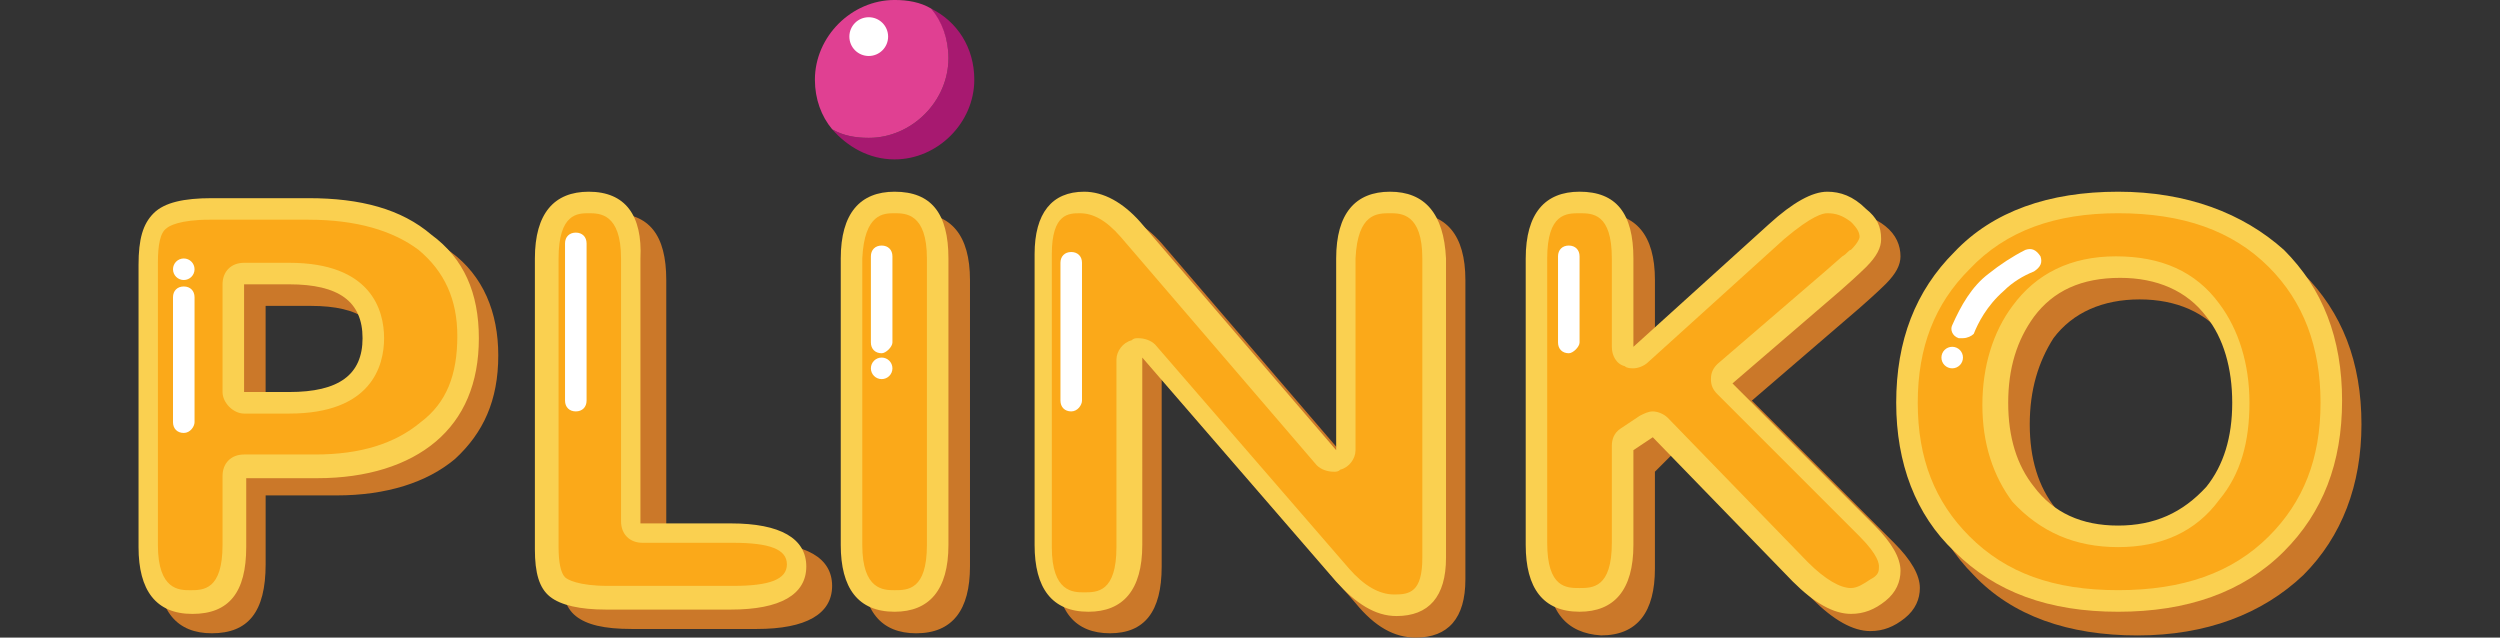 <?xml version="1.0" encoding="utf-8"?>
<!-- Generator: Adobe Illustrator 28.3.0, SVG Export Plug-In . SVG Version: 6.00 Build 0)  -->
<svg version="1.1" id="Layer_1" xmlns="http://www.w3.org/2000/svg" xmlns:xlink="http://www.w3.org/1999/xlink" x="0px" y="0px"
	 viewBox="0 0 149 38" style="enable-background:new 0 0 149 38;" xml:space="preserve">
<rect x="0" y="0" width="149" height="38" fill="#333333" stroke="none"/>
<style type="text/css">
	.st0{fill:#A71970;}
	.st1{fill:#E04092;}
	.st2{fill:#FFFFFF;}
	.st3{fill:#CB7829;}
	.st4{fill:#FBA919;}
	.st5{fill:#FAD050;}
	.st6{fill:none;}
</style>
<g>
	<g>
		<path class="st0" d="M58.068,4.75c0,2.568-2.182,4.75-4.75,4.75c-1.541,0-2.824-0.77-3.723-1.797
			c0.642,0.385,1.412,0.514,2.182,0.514c2.568,0,4.75-2.182,4.75-4.75c0-1.155-0.385-2.054-1.027-2.953
			C57.041,1.284,58.068,2.824,58.068,4.75z"/>
	</g>
	<g>
		<path class="st1" d="M56.527,3.466c0,2.568-2.182,4.75-4.75,4.75c-0.77,0-1.541-0.128-2.182-0.514
			c-0.642-0.77-1.027-1.797-1.027-2.953c0-2.568,2.182-4.75,4.75-4.75c0.77,0,1.541,0.128,2.182,0.514
			C56.142,1.284,56.527,2.311,56.527,3.466z"/>
	</g>
	<g>
		<circle class="st2" cx="51.777" cy="2.182" r="1.155"/>
	</g>
	<g>
		<g>
			<g>
				<g>
					<g>
						<path class="st3" d="M12.622,37.743c-2.054,0-3.209-1.284-3.209-3.98V16.946
							c0-1.412,0.257-2.439,0.899-3.081c0.642-0.642,1.797-0.899,3.466-0.899h5.777
							c3.081,0,5.52,0.642,7.318,2.054c1.926,1.412,2.824,3.595,2.824,6.162
							c0,2.696-0.899,4.622-2.568,6.162c-1.669,1.412-4.108,2.182-7.061,2.182h-4.236v4.108
							C15.831,36.459,14.804,37.743,12.622,37.743z M15.831,24.649h2.696
							c2.953,0,4.365-1.027,4.365-3.209s-1.412-3.209-4.365-3.209h-2.696V24.649z"/>
					</g>
				</g>
				<g>
					<g>
						<path class="st3" d="M33.291,16.689c0-2.696,1.027-3.98,3.209-3.98s3.209,1.284,3.209,3.98v15.662
							h5.392c2.953,0,4.493,0.899,4.493,2.568s-1.541,2.568-4.493,2.568h-7.446
							c-1.669,0-2.696-0.257-3.338-0.77c-0.642-0.514-0.899-1.412-0.899-2.824V16.689H33.291z"/>
					</g>
				</g>
				<g>
					<g>
						<path class="st3" d="M57.811,33.764c0,2.568-1.027,3.98-3.209,3.98
							c-2.054,0-3.209-1.284-3.209-3.98V16.689c0-2.568,1.027-3.98,3.209-3.98
							c2.054,0,3.209,1.284,3.209,3.98V33.764z"/>
					</g>
				</g>
				<g>
					<g>
						<path class="st3" d="M66.155,37.743c-2.054,0-3.209-1.284-3.209-3.98V16.432
							c0-2.439,1.027-3.723,2.953-3.723c1.155,0,2.311,0.642,3.338,1.797l11.682,13.608V16.689
							c0-2.696,1.027-3.98,3.209-3.98c2.054,0,3.209,1.284,3.209,3.98v17.845
							C87.338,36.845,86.311,38,84.385,38c-1.284,0-2.439-0.642-3.595-2.054L69.236,22.595v11.169
							C69.237,36.459,68.209,37.743,66.155,37.743z"/>
					</g>
				</g>
				<g>
					<g>
						<path class="st3" d="M92.216,33.764V16.689c0-2.568,1.027-3.98,3.209-3.98
							c2.054,0,3.209,1.284,3.209,3.98v5.264l8.088-7.318c1.412-1.284,2.568-1.926,3.466-1.926
							c0.77,0,1.541,0.257,2.182,0.77c0.642,0.514,0.899,1.155,0.899,1.797
							c0,0.514-0.257,1.027-0.899,1.669c0,0-0.514,0.514-1.541,1.412l-6.419,5.52l8.473,8.473
							c1.027,1.027,1.541,1.926,1.541,2.696c0,0.642-0.257,1.284-0.899,1.797
							s-1.284,0.77-2.054,0.77c-1.027,0-2.182-0.642-3.466-1.926l-8.345-8.601l-1.027,1.027v5.777
							c0,2.568-1.027,3.98-3.209,3.98C93.372,37.743,92.216,36.459,92.216,33.764z"/>
					</g>
				</g>
				<g>
					<g>
						<path class="st3" d="M114.169,25.291c0-3.595,1.155-6.676,3.466-8.986
							c2.439-2.439,5.649-3.595,9.757-3.595c4.108,0,7.446,1.155,9.885,3.595
							c2.311,2.311,3.466,5.264,3.466,8.986c0,3.595-1.155,6.676-3.466,8.986
							c-2.439,2.311-5.777,3.595-9.885,3.595c-4.108,0-7.446-1.155-9.757-3.595
							C115.324,31.966,114.169,28.885,114.169,25.291z M120.973,25.291c0,2.054,0.514,3.723,1.541,5.007
							c1.155,1.541,2.824,2.311,5.007,2.311c2.182,0,3.851-0.77,5.135-2.311
							c1.027-1.284,1.541-2.953,1.541-5.007s-0.514-3.723-1.541-5.135
							c-1.155-1.541-2.953-2.311-5.135-2.311s-3.98,0.77-5.135,2.311
							C121.487,21.568,120.973,23.236,120.973,25.291z"/>
					</g>
				</g>
			</g>
		</g>
		<g>
			<g>
				<g>
					<g>
						<path class="st4" d="M11.338,35.818c-1.155,0-2.568-0.385-2.568-3.338V15.662
							c0-1.284,0.257-2.054,0.77-2.568c0.385-0.257,1.155-0.642,2.953-0.642h5.777
							c2.953,0,5.264,0.642,6.932,1.926c1.797,1.412,2.568,3.209,2.568,5.649s-0.77,4.365-2.311,5.649
							c-1.669,1.284-3.851,2.054-6.676,2.054H14.547c-0.385,0-0.642,0.257-0.642,0.642v4.108
							C13.905,35.432,12.622,35.818,11.338,35.818z M14.547,16.176c-0.385,0-0.642,0.257-0.642,0.642
							v6.419c0,0.385,0.257,0.642,0.642,0.642h2.696c4.108,0,5.007-2.054,5.007-3.851
							c0-1.797-0.899-3.851-5.007-3.851H14.547z"/>
					</g>
					<g>
						<path class="st5" d="M18.399,13.095c2.824,0,5.007,0.642,6.547,1.797
							c1.541,1.284,2.311,2.953,2.311,5.135c0,2.311-0.642,3.98-2.182,5.135
							c-1.541,1.284-3.595,1.926-6.291,1.926H14.547c-0.77,0-1.284,0.514-1.284,1.284v4.108
							c0,2.696-1.155,2.696-1.926,2.696c-0.642,0-1.926,0-1.926-2.696V15.662
							c0-1.027,0.128-1.797,0.514-2.054c0.128-0.128,0.77-0.514,2.568-0.514H18.399 M14.547,24.649
							h2.696c4.878,0,5.649-2.824,5.649-4.493s-0.77-4.493-5.649-4.493H14.547
							c-0.77,0-1.284,0.514-1.284,1.284v6.419C13.264,24.007,13.905,24.649,14.547,24.649
							 M18.399,11.811h-5.777c-1.669,0-2.824,0.257-3.466,0.899C8.514,13.351,8.257,14.25,8.257,15.791
							v16.818c0,2.568,1.027,3.98,3.209,3.98s3.209-1.284,3.209-3.98V28.5h4.236
							c2.953,0,5.392-0.77,7.061-2.182c1.669-1.412,2.568-3.466,2.568-6.162s-0.899-4.75-2.824-6.162
							C23.919,12.453,21.48,11.811,18.399,11.811L18.399,11.811z M14.547,23.365v-6.419h2.696
							c2.953,0,4.365,1.027,4.365,3.209s-1.412,3.209-4.365,3.209H14.547L14.547,23.365z"/>
					</g>
				</g>
				<g>
					<g>
						<path class="st4" d="M36.243,35.561c-1.797,0-2.568-0.257-2.953-0.642
							c-0.514-0.385-0.642-1.155-0.642-2.311v-17.203c0-2.953,1.412-3.338,2.568-3.338
							s2.568,0.385,2.568,3.338v15.662c0,0.385,0.257,0.642,0.642,0.642h5.392
							c3.851,0,3.851,1.412,3.851,1.926c0,0.514,0,1.926-3.851,1.926
							C43.818,35.561,36.243,35.561,36.243,35.561z"/>
					</g>
					<g>
						<path class="st5" d="M35.088,12.709c0.642,0,1.926,0,1.926,2.696v15.662
							c0,0.77,0.514,1.284,1.284,1.284h5.392c2.182,0,3.209,0.385,3.209,1.284
							c0,0.899-1.027,1.284-3.209,1.284h-7.446c-1.797,0-2.439-0.385-2.568-0.514
							c-0.257-0.257-0.385-0.899-0.385-1.797V15.405C33.291,12.709,34.446,12.709,35.088,12.709
							 M35.088,11.426c-2.054,0-3.209,1.284-3.209,3.98v17.331c0,1.412,0.257,2.311,0.899,2.824
							s1.797,0.77,3.338,0.77h7.446c2.953,0,4.493-0.899,4.493-2.568s-1.541-2.568-4.493-2.568h-5.392
							V15.405C38.297,12.838,37.27,11.426,35.088,11.426L35.088,11.426z"/>
					</g>
				</g>
				<g>
					<g>
						<path class="st4" d="M53.318,35.818c-1.155,0-2.568-0.385-2.568-3.338V15.405
							c0-2.953,1.412-3.338,2.568-3.338s2.568,0.385,2.568,3.338v17.074
							C55.885,35.432,54.473,35.818,53.318,35.818z"/>
					</g>
					<g>
						<path class="st5" d="M53.318,12.709c0.642,0,1.926,0,1.926,2.696v17.074
							c0,2.696-1.155,2.696-1.926,2.696c-0.642,0-1.926,0-1.926-2.696V15.405
							C51.52,12.709,52.676,12.709,53.318,12.709 M53.318,11.426c-2.054,0-3.209,1.284-3.209,3.98
							v17.074c0,2.568,1.027,3.98,3.209,3.98c2.054,0,3.209-1.284,3.209-3.98V15.405
							C56.527,12.709,55.5,11.426,53.318,11.426L53.318,11.426z"/>
					</g>
				</g>
				<g>
					<g>
						<path class="st4" d="M83.101,35.946c-1.027,0-2.054-0.642-3.081-1.797L68.466,20.797
							c-0.128-0.128-0.257-0.257-0.514-0.257c-0.128,0-0.128,0-0.257,0
							c-0.257,0.128-0.385,0.385-0.385,0.642v11.169c0,2.953-1.412,3.338-2.568,3.338
							c-1.155,0-2.568-0.385-2.568-3.338V15.149c0-2.696,1.284-3.081,2.311-3.081
							s1.926,0.514,2.824,1.541l11.682,13.608c0.128,0.128,0.257,0.257,0.514,0.257
							c0.128,0,0.128,0,0.257,0c0.257-0.128,0.385-0.385,0.385-0.642V15.405
							c0-2.953,1.412-3.338,2.568-3.338c1.155,0,2.568,0.385,2.568,3.338V33.25
							C85.412,35.689,84.128,35.946,83.101,35.946z"/>
					</g>
					<g>
						<path class="st5" d="M82.845,12.709c0.642,0,1.926,0,1.926,2.696V33.25c0,2.054-0.77,2.182-1.669,2.182
							c-0.899,0-1.797-0.514-2.696-1.541L68.851,20.541c-0.257-0.257-0.642-0.385-1.027-0.385
							c-0.128,0-0.257,0-0.385,0.128c-0.514,0.128-0.899,0.642-0.899,1.155v11.169
							c0,2.696-1.155,2.696-1.926,2.696c-0.642,0-1.926,0-1.926-2.696V15.149
							c0-2.439,1.027-2.439,1.669-2.439c0.77,0,1.541,0.385,2.439,1.412l11.682,13.608
							c0.257,0.257,0.642,0.385,1.027,0.385c0.128,0,0.257,0,0.385-0.128
							c0.514-0.128,0.899-0.642,0.899-1.155V15.405C80.919,12.709,82.074,12.709,82.845,12.709
							 M82.845,11.426c-2.054,0-3.209,1.284-3.209,3.98v11.426L67.953,13.223
							c-1.027-1.155-2.182-1.797-3.338-1.797c-1.926,0-2.953,1.284-2.953,3.723v17.331
							c0,2.568,1.027,3.98,3.209,3.98c2.054,0,3.209-1.284,3.209-3.98V21.311l11.554,13.351
							c1.155,1.284,2.311,2.054,3.595,2.054c1.926,0,2.953-1.155,2.953-3.466V15.405
							C86.054,12.709,84.899,11.426,82.845,11.426L82.845,11.426z"/>
					</g>
				</g>
				<g>
					<g>
						<path class="st4" d="M110.318,35.818c-0.899,0-1.797-0.642-2.953-1.797L98.892,25.547
							c-0.128-0.128-0.257-0.128-0.514-0.128c-0.128,0-0.257,0-0.385,0.128l-1.155,0.77
							c-0.128,0.128-0.257,0.257-0.257,0.514v5.777c0,2.953-1.412,3.338-2.568,3.338
							c-1.155,0-2.568-0.385-2.568-3.338v-17.203c0-2.953,1.412-3.338,2.568-3.338
							c1.155,0,2.568,0.385,2.568,3.338v5.264c0,0.257,0.128,0.514,0.385,0.642c0.128,0,0.128,0,0.257,0
							c0.128,0,0.257,0,0.385-0.128l8.088-7.318c1.669-1.541,2.568-1.797,3.081-1.797
							c0.642,0,1.284,0.257,1.797,0.642c0.514,0.385,0.77,0.77,0.77,1.284
							c0,0.385-0.257,0.77-0.77,1.284l-1.541,1.412l-6.419,5.52
							c-0.128,0.128-0.257,0.257-0.257,0.514c0,0.128,0,0.385,0.128,0.514l8.473,8.473
							c1.155,1.155,1.412,1.926,1.412,2.311c0,0.514-0.257,0.899-0.642,1.284
							C111.345,35.561,110.831,35.818,110.318,35.818z"/>
					</g>
					<g>
						<path class="st5" d="M108.905,12.709c0.514,0,0.899,0.128,1.412,0.514
							c0.385,0.385,0.514,0.642,0.514,0.899c0,0,0,0.257-0.514,0.77c-0.128,0-0.257,0.257-0.514,0.385
							l-1.027,0.899l-6.419,5.52c-0.257,0.257-0.385,0.514-0.385,0.899
							c0,0.385,0.128,0.642,0.385,0.899l8.473,8.473c1.155,1.155,1.155,1.669,1.155,1.797
							c0,0.257,0,0.514-0.514,0.77c-0.385,0.257-0.77,0.514-1.155,0.514
							c-0.642,0-1.541-0.514-2.568-1.541l-8.345-8.601c-0.257-0.257-0.642-0.385-0.899-0.385
							s-0.514,0.128-0.77,0.257l-1.155,0.77c-0.385,0.257-0.514,0.642-0.514,1.027v5.777
							c0,2.696-1.155,2.696-1.926,2.696c-0.77,0-1.926,0-1.926-2.696V15.405
							c0-2.696,1.155-2.696,1.926-2.696c0.77,0,1.926,0,1.926,2.696v5.264
							c0,0.514,0.257,1.027,0.77,1.155c0.128,0.128,0.385,0.128,0.514,0.128
							c0.257,0,0.642-0.128,0.899-0.385l8.088-7.318C108.007,12.838,108.649,12.709,108.905,12.709
							 M108.905,11.426c-0.899,0-2.054,0.642-3.466,1.926l-8.088,7.318V15.405
							c0-2.696-1.027-3.98-3.209-3.98c-2.054,0-3.209,1.284-3.209,3.98v17.074
							c0,2.568,1.027,3.98,3.209,3.98c2.054,0,3.209-1.284,3.209-3.98v-5.649l1.155-0.77
							l8.345,8.601c1.284,1.284,2.439,1.926,3.466,1.926c0.77,0,1.412-0.257,2.054-0.77
							s0.899-1.155,0.899-1.797c0-0.77-0.514-1.669-1.541-2.696l-8.473-8.473l6.419-5.52
							c1.027-0.899,1.541-1.412,1.541-1.412c0.642-0.642,0.899-1.155,0.899-1.669
							c0-0.77-0.257-1.284-0.899-1.797C110.446,11.682,109.676,11.426,108.905,11.426L108.905,11.426z"/>
					</g>
				</g>
				<g>
					<g>
						<path class="st4" d="M126.237,35.818c-3.98,0-7.061-1.155-9.372-3.338
							c-2.182-2.182-3.338-5.007-3.338-8.473s1.155-6.291,3.338-8.473
							c2.311-2.311,5.392-3.466,9.372-3.466c3.98,0,7.061,1.155,9.372,3.338
							c2.182,2.182,3.338,5.007,3.338,8.473s-1.155,6.291-3.338,8.473
							C133.297,34.662,130.216,35.818,126.237,35.818z M126.237,15.919c-2.439,0-4.365,0.899-5.649,2.696
							c-1.027,1.412-1.669,3.338-1.669,5.52s0.514,3.98,1.669,5.392
							c1.284,1.669,3.209,2.568,5.52,2.568c2.439,0,4.237-0.899,5.52-2.568
							c1.155-1.412,1.669-3.209,1.669-5.392s-0.513-4.108-1.669-5.52
							C130.601,16.818,128.676,15.919,126.237,15.919z"/>
					</g>
					<g>
						<path class="st5" d="M126.237,12.709c3.851,0,6.804,1.027,8.986,3.209
							c2.054,2.054,3.081,4.75,3.081,8.088s-1.027,5.905-3.081,7.959
							c-2.182,2.182-5.135,3.209-8.986,3.209c-3.851,0-6.676-1.027-8.858-3.209
							c-2.054-2.054-3.081-4.622-3.081-7.959s1.027-5.905,3.081-7.959
							C119.561,13.736,122.514,12.709,126.237,12.709 M126.237,32.608c2.568,0,4.622-0.899,6.034-2.824
							c1.284-1.541,1.797-3.466,1.797-5.777s-0.642-4.365-1.797-5.905
							c-1.412-1.926-3.466-2.824-6.162-2.824s-4.75,1.027-6.162,2.953
							c-1.155,1.541-1.797,3.595-1.797,5.905c0,2.311,0.642,4.236,1.797,5.777
							C121.615,31.709,123.669,32.608,126.237,32.608 M126.237,11.426c-4.108,0-7.446,1.155-9.757,3.595
							c-2.311,2.311-3.466,5.264-3.466,8.986c0,3.595,1.155,6.676,3.466,8.858
							c2.439,2.439,5.649,3.595,9.757,3.595c4.108,0,7.446-1.155,9.885-3.595
							c2.311-2.311,3.466-5.264,3.466-8.986s-1.155-6.676-3.466-8.986
							C133.682,12.709,130.345,11.426,126.237,11.426L126.237,11.426z M126.237,31.324
							c-2.182,0-3.851-0.77-5.007-2.311c-1.027-1.284-1.541-2.953-1.541-5.007
							s0.514-3.723,1.541-5.135c1.155-1.541,2.824-2.311,5.135-2.311c2.182,0,3.98,0.77,5.135,2.311
							c1.027,1.284,1.541,3.081,1.541,5.135s-0.513,3.723-1.541,5.007
							C130.088,30.554,128.419,31.324,126.237,31.324L126.237,31.324z"/>
					</g>
				</g>
			</g>
		</g>
		<g>
			<circle class="st2" cx="10.953" cy="16.047" r="0.642"/>
		</g>
		<g>
			<line class="st6" x1="10.953" y1="17.588" x2="10.953" y2="25.162"/>
			<path class="st2" d="M10.953,25.804c-0.385,0-0.642-0.257-0.642-0.642v-7.446
				c0-0.385,0.257-0.642,0.642-0.642c0.385,0,0.642,0.257,0.642,0.642v7.446
				C11.595,25.419,11.338,25.804,10.953,25.804z"/>
		</g>
		<g>
			<circle class="st2" cx="52.547" cy="21.953" r="0.642"/>
		</g>
		<g>
			<circle class="st2" cx="116.351" cy="21.311" r="0.642"/>
		</g>
		<g>
			<line class="st6" x1="52.547" y1="20.412" x2="52.547" y2="15.149"/>
			<path class="st2" d="M52.547,21.054c-0.385,0-0.642-0.257-0.642-0.642v-5.135
				c0-0.385,0.257-0.642,0.642-0.642c0.385,0,0.642,0.257,0.642,0.642v5.135
				C53.189,20.669,52.804,21.054,52.547,21.054z"/>
		</g>
		<g>
			<line class="st6" x1="93.5" y1="20.412" x2="93.5" y2="15.149"/>
			<path class="st2" d="M93.5,21.054c-0.385,0-0.642-0.257-0.642-0.642v-5.135
				c0-0.385,0.257-0.642,0.642-0.642s0.642,0.257,0.642,0.642v5.135
				C94.142,20.669,93.757,21.054,93.5,21.054z"/>
		</g>
		<g>
			<path class="st2" d="M116.993,19.514c0.257-0.642,0.77-1.797,1.926-2.824
				c0.77-0.642,1.412-1.027,1.926-1.284"/>
			<path class="st2" d="M116.993,20.155c-0.128,0-0.128,0-0.257,0c-0.385-0.128-0.514-0.514-0.385-0.77
				c0.514-1.155,1.155-2.311,2.182-3.081c0.642-0.514,1.412-1.027,2.182-1.412
				c0.385-0.128,0.642,0,0.899,0.385c0.128,0.385,0,0.642-0.385,0.899
				c-0.642,0.257-1.284,0.642-1.797,1.155c-1.027,0.899-1.541,1.926-1.797,2.568
				C117.507,20.027,117.25,20.155,116.993,20.155z"/>
		</g>
		<g>
			<line class="st6" x1="63.845" y1="23.878" x2="63.845" y2="15.662"/>
			<path class="st2" d="M63.845,24.52c-0.385,0-0.642-0.257-0.642-0.642v-8.216
				c0-0.385,0.257-0.642,0.642-0.642s0.642,0.257,0.642,0.642v8.216
				C64.486,24.135,64.23,24.52,63.845,24.52z"/>
		</g>
		<g>
			<line class="st6" x1="34.318" y1="14.507" x2="34.318" y2="23.878"/>
			<path class="st2" d="M34.318,24.52c-0.385,0-0.642-0.257-0.642-0.642v-9.372
				c0-0.385,0.257-0.642,0.642-0.642s0.642,0.257,0.642,0.642v9.372
				C34.959,24.264,34.703,24.52,34.318,24.52z"/>
		</g>
	</g>
</g>
</svg>

